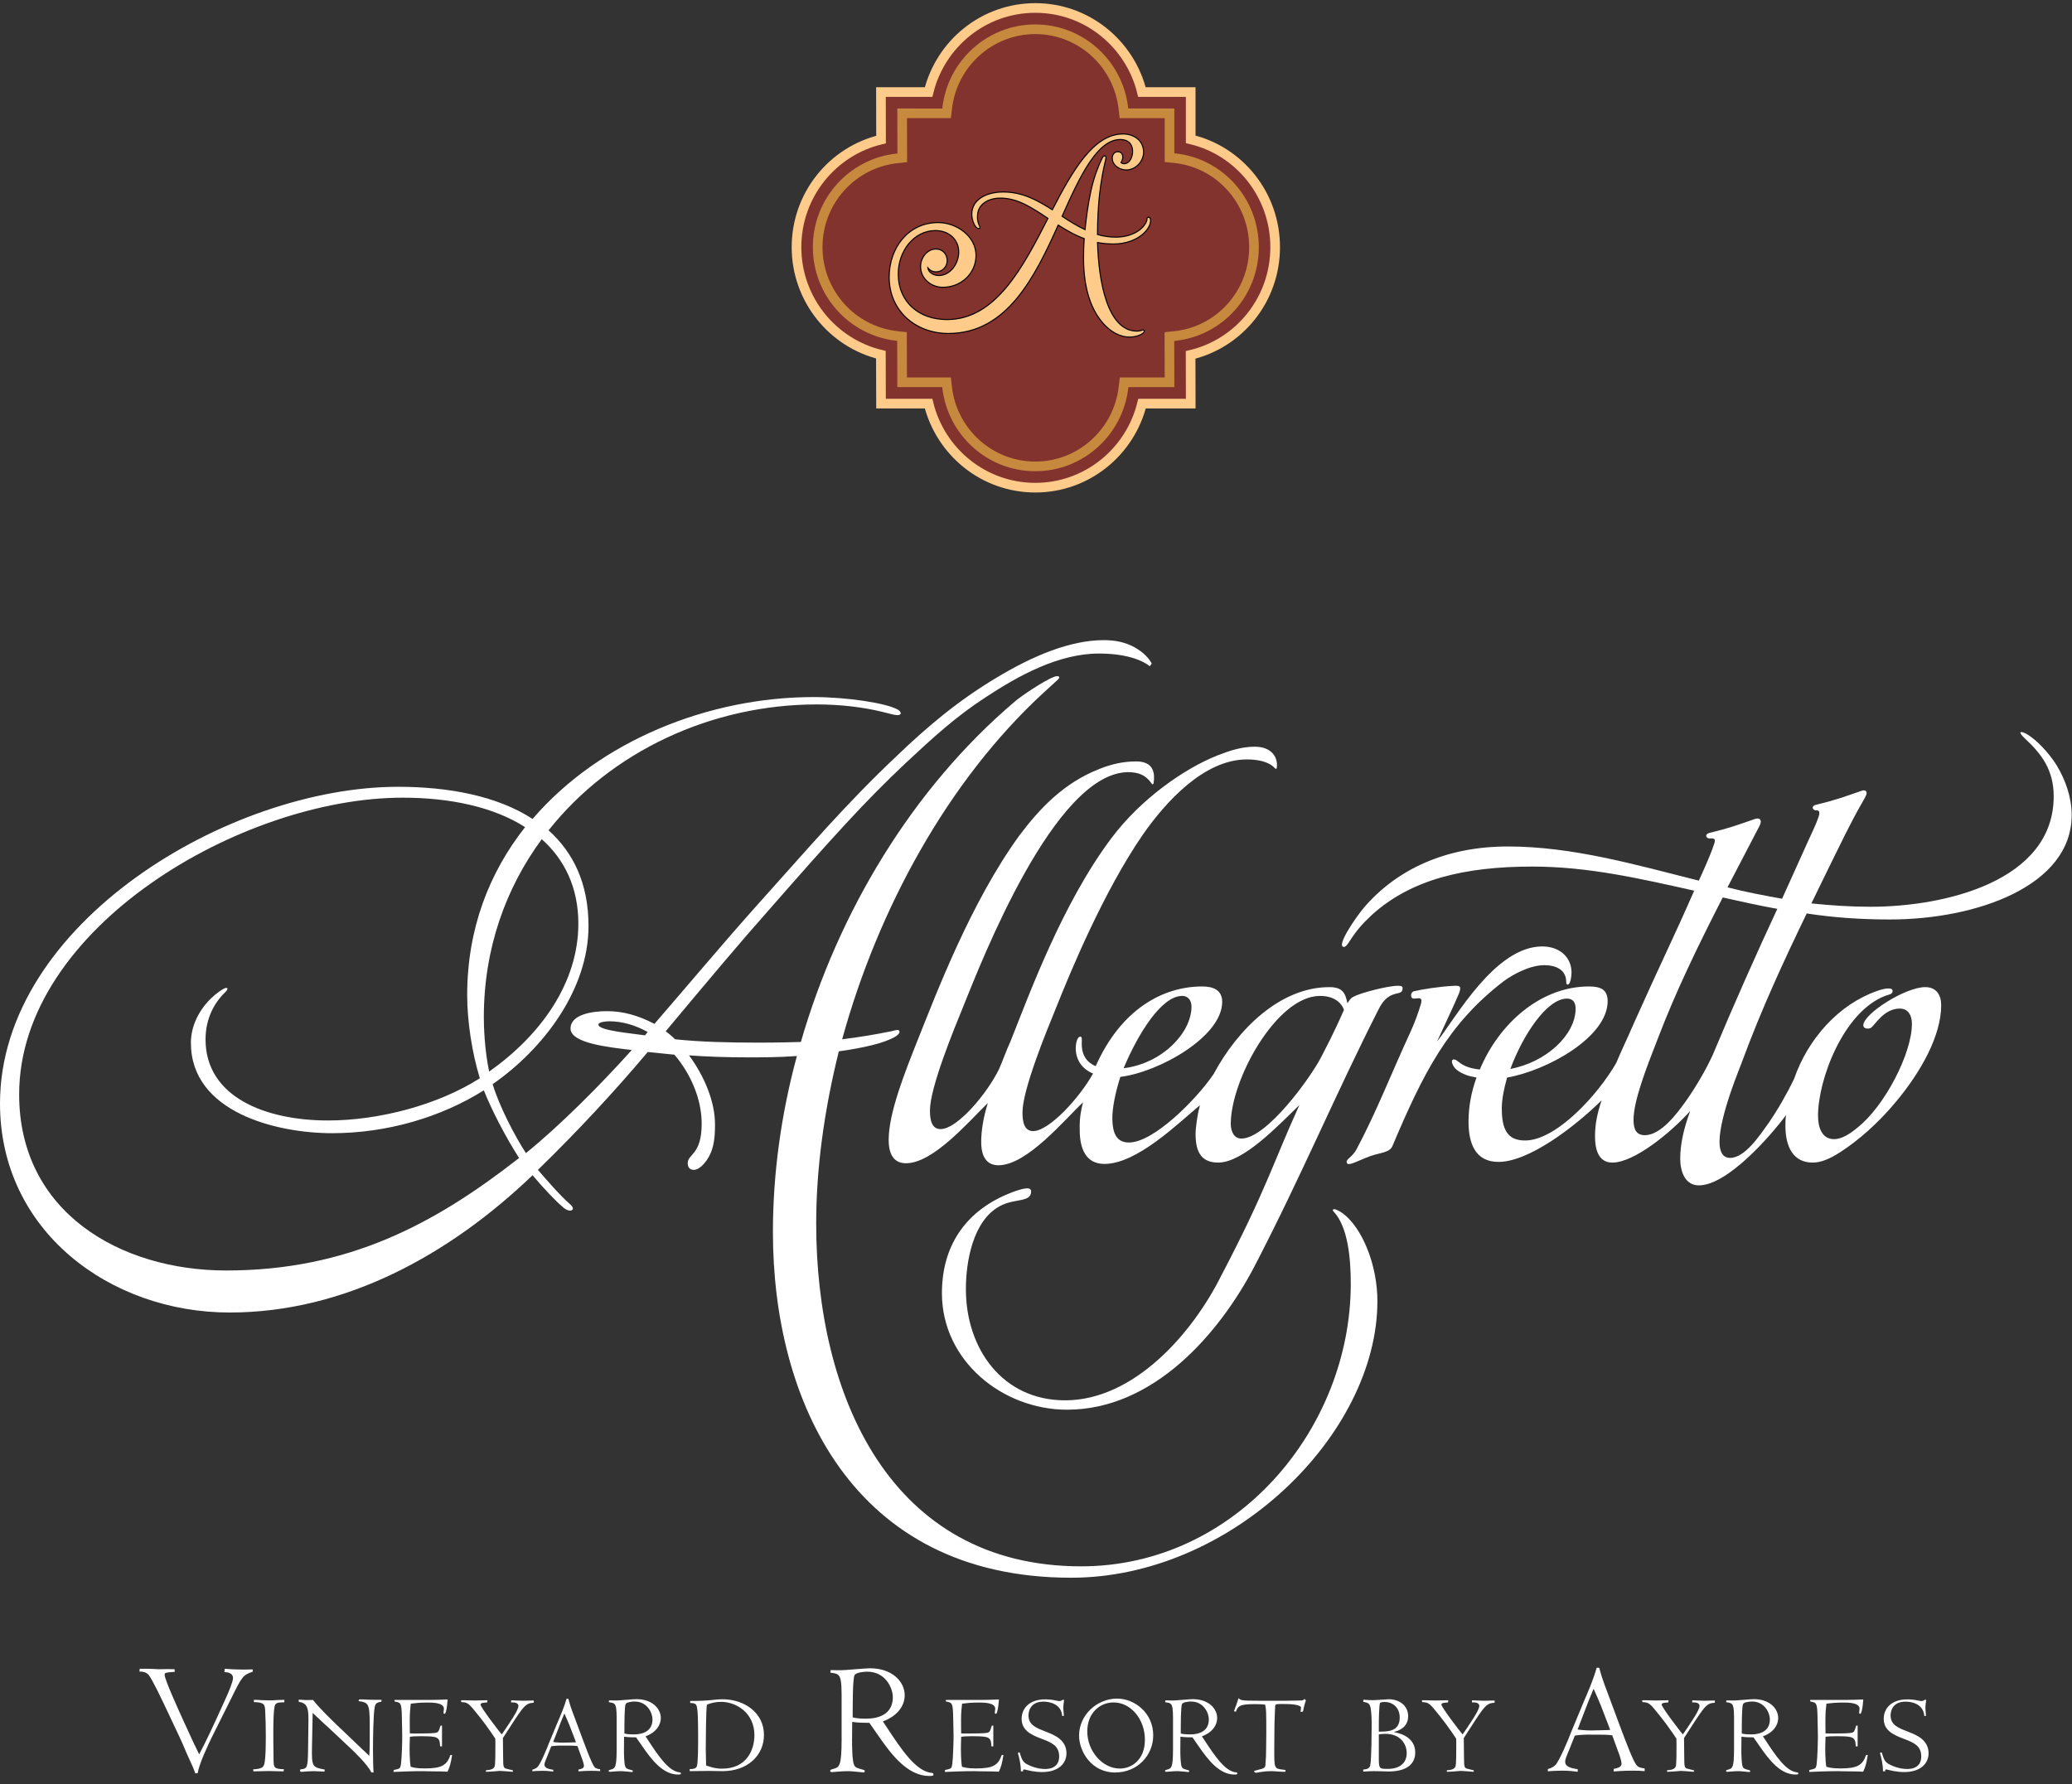 <?xml version="1.0" encoding="UTF-8"?>
<svg width="209px" height="180px" viewBox="0 0 209 180" version="1.1" xmlns="http://www.w3.org/2000/svg" xmlns:xlink="http://www.w3.org/1999/xlink">
    <rect x="0" y="0" width="209" height="180" fill="#333333" stroke="none"/>
    <!-- Generator: Sketch 55 (78076) - https://sketchapp.com -->
    <title>full logo</title>
    <desc>Created with Sketch.</desc>
    <g id="Symbols" stroke="none" stroke-width="1" fill="none" fill-rule="evenodd">
        <g id="Blocks/Home/MVS" transform="translate(-16, -18)">
            <g id="MVS">
                <g id="full-logo" transform="translate(16, 18)">
                    <g id="Brand/fullLogo-White" transform="translate(0, 0.5)">
                        <g id="fullLogo">
                            <path d="M128.624,24.438 C128.624,29.718 125,34.148 120.096,35.303 L120.107,40.22 L115.195,40.22 C114.001,45.084 109.639,48.702 104.431,48.702 C99.223,48.702 94.855,45.09 93.664,40.22 L88.868,40.22 L88.853,35.287 C83.982,34.112 80.343,29.705 80.343,24.438 C80.343,19.162 83.98,14.744 88.87,13.581 L88.861,8.786 L93.668,8.789 C94.858,3.918 99.221,0.305 104.431,0.305 C109.64,0.305 113.992,3.924 115.185,8.787 L120.104,8.787 L120.104,13.559 C125.011,14.715 128.624,19.162 128.624,24.438" id="Fill-1" fill="#83332E"></path>
                            <path d="M128.624,24.438 C128.624,29.718 125,34.148 120.096,35.303 L120.107,40.22 L115.195,40.22 C114.001,45.084 109.639,48.702 104.431,48.702 C99.223,48.702 94.855,45.09 93.664,40.22 L88.868,40.22 L88.853,35.287 C83.982,34.112 80.343,29.705 80.343,24.438 C80.343,19.162 83.98,14.744 88.87,13.581 L88.861,8.786 L93.668,8.789 C94.858,3.918 99.221,0.305 104.431,0.305 C109.64,0.305 113.992,3.924 115.185,8.787 L120.104,8.787 L120.104,13.559 C125.011,14.715 128.624,19.162 128.624,24.438 Z" id="Stroke-3" stroke="#FECB8B" stroke-width="0.973"></path>
                            <path d="M117.968,10.935 L117.968,15.406 L118.507,15.462 C123.009,15.931 126.489,19.775 126.489,24.438 C126.489,29.098 122.999,32.93 118.497,33.4 L117.957,33.456 L117.967,38.072 L113.385,38.072 L113.322,38.604 C112.797,43.077 109.015,46.555 104.431,46.555 C99.843,46.555 96.06,43.081 95.539,38.605 L95.477,38.072 L90.997,38.072 L90.983,33.451 L90.451,33.392 C85.975,32.893 82.478,29.072 82.478,24.438 C82.478,19.789 85.978,15.962 90.471,15.48 L91.009,15.422 L90.999,10.935 L95.482,10.937 L95.543,10.404 C96.063,5.927 99.842,2.452 104.431,2.452 C109.014,2.452 112.785,5.929 113.311,10.402 L113.373,10.935 L117.968,10.935 Z" id="Stroke-7" stroke="#C7893E" stroke-width="0.973"></path>
                            <path d="M112.317,24.063 C113.474,24.063 114.719,23.699 115.543,22.782 C115.79,22.505 116.007,22.112 116.007,21.719 C116.007,21.646 115.992,21.471 115.833,21.471 C115.761,21.471 115.747,21.53 115.747,21.573 C115.761,21.821 115.602,22.083 115.428,22.301 C114.806,23.102 113.649,23.48 112.577,23.48 C111.883,23.48 111.246,23.379 110.652,23.204 L110.652,23.161 C110.652,20.248 110.913,17.918 111.477,15.574 C111.492,15.516 111.506,15.457 111.506,15.399 C111.506,15.341 111.492,15.283 111.42,15.283 C111.362,15.283 111.304,15.312 111.231,15.457 C110.884,16.156 110.421,17.292 110.117,18.661 C109.827,19.928 109.625,21.369 109.495,22.752 C108.641,22.359 107.845,21.864 107.064,21.34 C108.916,17.176 110.652,13.521 113.012,13.521 C113.822,13.521 114.3,14.001 114.3,14.773 C114.3,15.341 114.01,16.069 113.373,16.069 C113.098,16.069 113.012,15.895 113.012,15.895 C113.012,15.895 113.199,15.618 113.199,15.37 C113.199,15.079 113.055,14.861 112.751,14.861 C112.418,14.861 112.245,15.152 112.245,15.443 C112.245,16.156 112.968,16.593 113.604,16.593 C114.516,16.593 115.298,15.749 115.298,14.861 C115.298,13.71 114.357,13.07 113.272,13.07 C110.362,13.07 108.25,16.695 106.166,20.743 C104.676,19.782 103.142,18.923 101.203,18.923 C99.611,18.923 98.077,19.607 98.077,21.107 C98.077,21.399 98.135,21.719 98.295,22.068 C98.41,22.316 98.583,22.505 98.714,22.505 C98.787,22.505 98.829,22.476 98.772,22.359 C98.699,22.199 98.54,21.908 98.54,21.413 C98.54,21.064 98.598,20.772 98.728,20.511 C99.119,19.768 99.987,19.433 100.913,19.433 C102.679,19.433 104.169,20.438 105.776,21.515 C103.229,26.48 100.493,31.795 95.515,31.795 C92.679,31.795 90.552,30.019 90.552,27.121 C90.552,24.879 92.086,22.709 94.372,22.709 C95.675,22.709 96.76,23.568 96.76,24.937 C96.76,26.087 95.921,27.354 94.676,27.354 C94.126,27.354 93.489,26.99 93.533,26.349 C93.75,26.684 94.039,26.874 94.416,26.874 C95.038,26.874 95.487,26.378 95.487,25.796 C95.487,25.155 95.038,24.675 94.416,24.675 C93.533,24.675 92.911,25.563 92.911,26.378 C92.911,27.601 93.967,28.432 95.11,28.432 C96.876,28.432 98.395,27.092 98.395,25.272 C98.395,23.35 96.441,22.01 94.633,22.01 C91.623,22.01 89.742,24.573 89.742,27.456 C89.742,30.834 92.39,33.091 95.66,33.091 C101.564,33.091 104.357,27.383 106.716,22.127 C107.556,22.665 108.438,23.175 109.423,23.539 C109.365,24.253 109.35,24.937 109.35,25.563 C109.35,28.548 110.088,30.47 110.971,31.664 C111.984,33.033 113.112,33.455 113.923,33.455 C114.763,33.455 115.37,33.091 115.37,32.902 C115.37,32.858 115.327,32.843 115.298,32.843 C115.225,32.843 115.081,32.96 114.676,32.96 C111.68,32.96 110.754,27.965 110.652,23.903 C111.174,24.005 111.723,24.063 112.317,24.063 Z" id="Stroke-9" stroke="#050000" stroke-width="0.216"></path>
                            <path d="M112.317,24.063 C113.474,24.063 114.719,23.699 115.543,22.782 C115.79,22.505 116.007,22.112 116.007,21.719 C116.007,21.646 115.992,21.471 115.833,21.471 C115.761,21.471 115.747,21.53 115.747,21.573 C115.761,21.821 115.602,22.083 115.428,22.301 C114.806,23.102 113.649,23.48 112.577,23.48 C111.883,23.48 111.246,23.379 110.652,23.204 L110.652,23.161 C110.652,20.248 110.913,17.918 111.477,15.574 C111.492,15.516 111.506,15.457 111.506,15.399 C111.506,15.341 111.492,15.283 111.42,15.283 C111.362,15.283 111.304,15.312 111.231,15.457 C110.884,16.156 110.421,17.292 110.117,18.661 C109.827,19.928 109.625,21.369 109.495,22.752 C108.641,22.359 107.845,21.864 107.064,21.34 C108.916,17.176 110.652,13.521 113.012,13.521 C113.822,13.521 114.3,14.001 114.3,14.773 C114.3,15.341 114.01,16.069 113.373,16.069 C113.098,16.069 113.012,15.895 113.012,15.895 C113.012,15.895 113.199,15.618 113.199,15.37 C113.199,15.079 113.055,14.861 112.751,14.861 C112.418,14.861 112.245,15.152 112.245,15.443 C112.245,16.156 112.968,16.593 113.604,16.593 C114.516,16.593 115.298,15.749 115.298,14.861 C115.298,13.71 114.357,13.07 113.272,13.07 C110.362,13.07 108.25,16.695 106.166,20.743 C104.676,19.782 103.142,18.923 101.203,18.923 C99.611,18.923 98.077,19.607 98.077,21.107 C98.077,21.399 98.135,21.719 98.295,22.068 C98.41,22.316 98.583,22.505 98.714,22.505 C98.787,22.505 98.829,22.476 98.772,22.359 C98.699,22.199 98.54,21.908 98.54,21.413 C98.54,21.064 98.598,20.772 98.728,20.511 C99.119,19.768 99.987,19.433 100.913,19.433 C102.679,19.433 104.169,20.438 105.776,21.515 C103.229,26.48 100.493,31.795 95.515,31.795 C92.679,31.795 90.552,30.019 90.552,27.121 C90.552,24.879 92.086,22.709 94.372,22.709 C95.675,22.709 96.76,23.568 96.76,24.937 C96.76,26.087 95.921,27.354 94.676,27.354 C94.126,27.354 93.489,26.99 93.533,26.349 C93.75,26.684 94.039,26.874 94.416,26.874 C95.038,26.874 95.487,26.378 95.487,25.796 C95.487,25.155 95.038,24.675 94.416,24.675 C93.533,24.675 92.911,25.563 92.911,26.378 C92.911,27.601 93.967,28.432 95.11,28.432 C96.876,28.432 98.395,27.092 98.395,25.272 C98.395,23.35 96.441,22.01 94.633,22.01 C91.623,22.01 89.742,24.573 89.742,27.456 C89.742,30.834 92.39,33.091 95.66,33.091 C101.564,33.091 104.357,27.383 106.716,22.127 C107.556,22.665 108.438,23.175 109.423,23.539 C109.365,24.253 109.35,24.937 109.35,25.563 C109.35,28.548 110.088,30.47 110.971,31.664 C111.984,33.033 113.112,33.455 113.923,33.455 C114.763,33.455 115.37,33.091 115.37,32.902 C115.37,32.858 115.327,32.843 115.298,32.843 C115.225,32.843 115.081,32.96 114.676,32.96 C111.68,32.96 110.754,27.965 110.652,23.903 C111.174,24.005 111.723,24.063 112.317,24.063" id="Fill-11" fill="#FECB8B"></path>
                            <path d="M106.705,68.071 L105.227,69.422 C95.625,78.273 88.573,91.179 84.947,104.355 C86.626,104.152 88.238,103.881 89.916,103.544 C90.454,103.408 90.655,103.341 90.722,103.544 C90.79,103.746 90.521,103.949 90.319,104.084 C89.178,104.76 87.029,105.233 84.611,105.571 C83.134,111.517 82.328,117.395 82.328,122.936 C82.328,140.3 89.782,157.53 109.055,157.53 C124.634,157.53 136.251,143.679 136.251,129.017 C136.251,126.517 135.982,123.273 134.505,121.719 C134.371,121.584 134.438,121.45 134.707,121.517 C135.848,121.922 137.057,123.409 137.863,125.368 C138.601,127.125 138.937,129.084 138.937,130.773 C138.937,144.219 124.231,158.679 108.047,158.679 C85.887,158.679 77.963,140.706 77.963,123.814 C77.963,118.004 78.769,111.99 80.381,106.044 C78.567,106.179 76.755,106.179 75.478,106.179 C73.33,106.179 71.248,106.111 69.502,105.976 C71.047,108.071 72.121,110.638 72.121,112.936 C72.121,113.476 72.121,114.49 71.853,115.368 C71.517,116.517 70.643,117.53 69.972,117.53 C69.636,117.53 69.368,117.328 69.368,116.855 C69.368,115.909 70.778,116.044 70.778,112.868 C70.778,110.436 69.704,107.868 68.025,105.909 L65.339,105.638 C61.981,109.625 58.22,113.679 54.259,117.53 C55.131,118.544 56.408,120.03 57.549,121.043 C58.153,121.584 57.482,121.922 56.81,121.314 C56.072,120.706 54.796,119.355 53.721,118.071 C45.328,126.111 34.784,131.922 23.167,131.922 C11.08,131.922 0,123.679 0,110.841 C0,92.665 23.1,78.881 40.157,78.881 C45.126,78.881 50.095,79.76 53.721,82.125 C60.504,74.219 71.517,69.828 82.059,69.828 C85.417,69.828 89.446,70.435 90.588,71.111 C90.923,71.314 90.99,71.652 90.521,71.652 C90.252,71.652 89.782,71.517 88.976,71.314 C87.029,70.841 84.745,70.571 82.395,70.571 C71.785,70.571 61.645,75.301 55.333,83.274 C57.818,85.503 59.362,88.611 59.362,92.935 C59.362,99.287 54.863,105.3 49.692,108.882 C50.364,111.111 51.908,114.084 53.05,115.841 C56.475,113.07 60.638,108.882 63.727,105.435 C61.444,105.166 57.549,104.76 57.549,103.274 C57.549,101.855 59.698,101.517 61.243,101.517 C62.787,101.517 64.331,101.922 66.011,102.801 C69.233,99.084 72.793,94.828 76.352,90.841 C81.523,85.098 85.216,80.706 90.521,75.706 C93.408,72.936 96.564,70.233 100.526,67.868 C104.22,65.639 107.98,64.085 111.337,64.085 C113.285,64.085 114.36,64.692 115.098,65.233 C115.904,65.841 116.173,66.449 116.173,66.449 L115.971,66.719 C115.971,66.719 114.628,65.436 110.867,65.436 C106.771,65.436 102.742,67.666 99.452,69.828 C96.43,71.787 94.147,73.881 91.394,76.449 C87.23,80.368 83.94,84.017 77.493,91.381 C74.673,94.557 71.382,98.476 67.152,103.544 C67.42,103.746 67.756,104.017 68.092,104.355 C70.711,104.625 73.397,104.693 76.553,104.693 C76.755,104.693 78.635,104.693 80.784,104.625 C84.544,91.584 91.998,79.084 102.339,70.301 C102.944,69.76 105.361,68.138 106.302,67.8 C106.57,67.666 107.107,67.666 106.705,68.071 M65.061,103.957 L65.33,103.619 C64.122,102.944 62.779,102.538 61.436,102.538 C61.167,102.538 60.361,102.606 60.361,102.876 C60.361,103.485 63.719,103.754 65.061,103.957 M58.338,92.682 C58.338,89.033 56.928,86.195 54.645,84.168 C51.019,89.101 48.803,95.182 48.803,102.141 C48.803,103.02 48.869,105.384 49.34,107.614 C54.511,103.965 58.338,98.695 58.338,92.682 M22.815,127.682 C35.171,127.682 43.901,122.952 52.362,116.33 C51.086,114.371 49.608,111.533 48.803,109.506 C44.505,112.209 39.066,113.83 33.492,113.83 C27.918,113.83 19.256,111.735 19.256,104.709 C19.256,102.952 20.129,101.33 21.338,100.182 C21.674,99.844 22.547,99.169 22.815,99.169 C23.083,99.169 22.883,99.438 22.748,99.574 C21.607,100.655 20.733,102.276 20.733,104.371 C20.733,110.181 26.777,112.547 33.089,112.547 C38.192,112.547 44.169,110.993 48.4,108.289 C47.594,105.654 47.124,102.479 47.124,99.911 C47.124,93.223 49.34,87.547 52.966,82.952 C49.81,80.926 45.445,79.979 40.61,79.979 C24.427,79.979 1.932,93.087 1.932,109.912 C1.932,121.803 12.138,127.682 22.815,127.682" id="Fill-13" fill="#FFFFFF"></path>
                            <path d="M128.788,76.93 C128.788,77.066 128.721,77.133 128.587,76.998 C127.982,76.322 126.841,76.12 125.766,76.12 C121.402,76.12 117.507,80.512 115.291,83.687 C111.329,89.43 107.971,97.539 106.494,101.254 C105.554,103.552 103.137,109.43 103.137,111.728 C103.137,112.606 103.271,113.619 104.211,113.619 C105.823,113.619 108.912,110.241 110.254,107.809 C109.247,107.403 108.508,106.525 108.508,105.241 C108.508,105.038 108.576,104.092 108.979,104.092 C109.18,104.092 109.113,104.43 109.113,104.836 C109.113,105.646 109.382,106.592 110.523,107.065 C113.075,101.322 117.305,99.025 121.267,99.025 C122.342,99.025 123.282,99.362 123.282,100.579 C123.282,104.092 116.903,107.673 113.008,108.147 C112.471,109.836 112.202,111.322 112.202,112.268 C112.202,114.025 112.739,114.768 113.88,114.768 C116.365,114.768 120.663,110.444 122.409,107.876 C124.827,103.349 129.124,99.093 134.093,99.093 C135.369,99.093 135.705,99.633 135.906,100.714 C136.108,100.444 136.242,100.174 136.578,100.038 C137.182,99.7 139.936,98.957 141.01,98.957 C141.144,98.957 141.48,98.957 141.48,99.16 C141.48,99.768 141.077,99.633 140.54,99.836 C139.936,100.038 139.465,100.512 139.063,101.322 C134.765,109.768 131.273,118.147 126.572,127.2 C122.946,134.159 116.298,141.727 107.636,141.727 C101.122,141.727 95.011,136.795 95.011,129.971 C95.011,124.768 97.831,121.254 102.532,119.633 C102.801,119.565 104.009,119.092 104.009,119.7 C104.009,120.849 102.331,120.376 100.853,121.187 C98.1,122.674 97.428,126.862 97.428,129.565 C97.428,135.579 101.122,140.781 107.434,140.781 C114.35,140.781 120.26,134.092 123.215,128.146 C127.713,119.565 128.452,116.727 131.071,110.984 C128.788,113.214 125.363,116.795 122.879,116.795 C121.066,116.795 120.596,115.579 120.596,113.89 C120.596,113.282 120.797,111.862 120.999,111.187 C120.999,111.119 120.999,111.052 121.066,110.984 C118.783,112.876 114.686,116.93 111.396,116.93 C109.448,116.93 108.912,115.241 108.912,113.552 C108.912,113.079 108.844,112.2 109.247,110.714 C107.434,112.403 103.607,117.065 100.719,117.065 C99.779,117.065 98.973,116.525 98.973,114.701 C98.973,113.619 99.174,112.268 99.645,110.781 C97.697,112.673 94.138,116.862 91.385,116.862 C90.445,116.862 89.639,116.322 89.639,114.497 C89.639,111.795 91.25,107.741 92.594,104.363 C94.407,99.836 97.899,90.579 102.801,83.823 C104.882,81.052 107.3,78.484 110.926,77.066 C112.135,76.592 113.277,76.322 114.62,76.322 C116.432,76.322 116.5,77.606 116.365,78.484 C116.365,78.62 116.231,78.687 116.164,78.552 C115.559,77.673 114.821,77.403 113.746,77.403 C106.359,77.539 99.04,96.389 97.16,101.052 C96.22,103.349 93.803,109.227 93.803,111.525 C93.803,112.403 93.937,113.416 94.877,113.416 C96.556,113.416 99.577,109.836 100.786,107.336 C101.189,106.39 101.525,105.444 101.927,104.565 C103.741,100.038 107.098,90.714 112.135,84.025 C115.022,80.174 119.387,77.066 122.812,75.714 C124.02,75.241 125.229,74.836 126.572,74.836 C128.386,74.836 128.923,76.052 128.788,76.93 M119.244,99.979 C117.163,99.979 114.812,103.763 113.335,107.276 C117.229,106.803 120.184,103.695 120.184,101.06 C120.184,100.52 119.915,99.979 119.244,99.979 M133.279,106.127 C134.622,103.56 135.226,102.141 135.562,101.398 C135.428,100.925 134.823,99.979 133.144,99.979 C128.779,99.979 124.146,108.425 124.146,112.884 C124.146,113.56 124.415,114.371 125.22,114.371 C127.772,114.371 132.204,108.222 133.279,106.127" id="Fill-15" fill="#FFFFFF"></path>
                            <path d="M136.828,115.46 C136.358,116.338 135.62,116.473 135.889,116.879 C136.09,117.149 137.097,116.541 138.239,116.136 C139.178,115.798 140.186,115.798 140.455,115.122 C143.544,107.825 146.028,102.825 151.669,98.501 C152.676,97.758 154.355,96.879 155.765,96.879 C156.974,96.879 157.981,97.352 157.981,98.568 C157.981,98.771 158.048,98.839 158.115,98.839 C158.451,98.839 158.518,97.825 158.518,97.623 C158.518,96.068 157.31,94.988 155.563,94.988 C150.796,94.988 146.834,102.217 144.954,104.582 C145.626,103.095 146.699,100.866 147.17,99.717 C147.438,98.974 147.305,98.906 146.431,98.974 C145.222,99.041 143.409,99.312 142.603,99.514 C142.402,99.582 142.335,99.784 142.335,99.919 C142.335,100.731 143.61,99.649 143.342,100.731 C143.074,101.676 142.671,102.757 142.201,103.771 C140.388,107.69 138.843,111.677 136.828,115.46" id="Fill-17" fill="#FFFFFF"></path>
                            <path d="M170.488,111.593 C168.54,113.756 164.849,116.795 162.633,116.795 C161.222,116.795 160.887,115.444 160.887,114.16 C160.887,113.011 161.088,111.863 161.558,110.511 C158.738,113.281 154.172,116.727 151.149,116.727 C148.799,116.727 148.128,114.835 148.128,112.674 C148.128,111.187 148.396,109.701 148.934,108.214 C148.128,108.079 147.524,107.876 146.986,107.471 C146.517,107.133 146.247,106.39 146.65,106.39 C147.121,106.39 147.255,107.2 149.27,107.403 C151.149,102.876 155.313,99.025 160.283,99.025 C161.491,99.025 162.162,99.363 162.162,100.511 C162.162,104.16 155.985,107.538 152.022,108.214 C151.687,109.363 151.485,110.444 151.485,111.322 C151.485,113.417 152.022,114.566 153.835,114.566 C156.992,114.566 161.222,109.903 163.036,106.728 C163.505,105.579 164.11,104.363 164.715,102.944 C167.736,96.187 168.609,94.565 170.892,89.362 C165.453,88.147 160.215,86.93 154.574,86.93 C147.725,86.93 142.353,88.215 138.391,91.795 C137.383,92.741 136.847,93.349 136.108,94.498 C135.84,94.903 135.705,95.038 135.57,95.038 C134.698,95.038 136.779,91.998 137.652,90.985 C140.943,87.201 145.845,84.903 152.09,84.903 C158.604,84.903 164.915,86.728 171.362,88.349 L171.967,86.998 C172.235,86.389 172.638,85.444 172.839,84.836 C172.907,84.633 172.974,84.498 172.974,84.295 C172.974,84.025 172.571,84.093 172.437,84.093 C172.235,84.093 172.101,83.957 172.101,83.822 C172.101,83.687 172.235,83.552 172.638,83.484 C174.317,83.079 175.257,82.741 177.003,82.133 C177.406,81.998 177.607,82.133 177.607,82.403 C177.607,82.674 177.339,83.079 177.205,83.35 L174.25,89.025 C176.063,89.498 177.876,89.836 179.756,90.174 L182.442,84.228 C182.71,83.62 183.181,82.674 183.382,82.065 C183.449,81.863 183.516,81.728 183.516,81.525 C183.516,81.255 183.316,81.255 183.181,81.255 C182.98,81.255 182.845,81.12 182.845,80.984 C182.845,80.849 182.98,80.714 183.382,80.646 C185.062,80.242 186.001,79.904 187.747,79.295 C188.083,79.16 188.284,79.295 188.284,79.498 C188.284,79.768 187.948,80.242 187.814,80.511 C186.605,82.606 185.532,84.903 184.457,87.065 L182.71,90.647 C184.658,90.849 186.673,90.985 188.687,90.985 C196.141,90.985 207.154,88.417 207.154,79.836 C207.154,77.2 205.945,75.579 204.267,74.025 C203.327,73.147 203.998,73.282 204.535,73.62 C205.408,74.16 206.55,75.309 207.423,76.66 C208.363,78.214 208.967,79.971 208.967,81.728 C208.967,88.89 199.364,92.268 190.635,92.268 C187.68,92.268 184.859,92.066 182.241,91.66 C179.89,96.525 177.674,101.322 175.728,106.593 C175.66,106.862 173.444,111.998 173.444,114.7 C173.444,115.714 173.78,116.322 174.518,116.322 C175.996,116.322 177.473,114.093 178.346,112.876 C179.287,111.525 180.294,109.768 180.965,108.349 C182.375,104.295 185.464,100.849 189.291,99.498 C189.628,99.363 190.165,99.227 190.433,99.227 C190.769,99.227 190.903,99.295 190.903,99.498 C190.903,99.836 190.501,99.836 190.165,99.971 C185.934,101.593 183.382,108.416 183.382,112.065 C183.382,113.146 183.719,114.43 184.994,114.43 C185.733,114.43 186.539,113.957 187.344,113.281 C190.098,111.12 192.851,105.782 192.851,102.809 C192.851,101.66 192.246,101.255 191.642,101.255 C189.964,101.255 189.09,103.011 188.687,103.214 C188.419,103.349 187.948,103.282 187.948,102.944 C187.948,101.795 192.179,99.092 194.194,99.092 C195.335,99.092 195.805,99.903 195.805,100.917 C195.805,104.025 193.723,107.674 191.307,110.579 C189.494,112.808 187.344,114.633 185.666,115.714 C184.524,116.457 183.651,116.795 182.845,116.795 C180.898,116.795 180.092,115.241 180.092,113.079 C180.092,112.741 180.092,112.403 180.159,111.998 C178.614,114.093 174.25,119.093 171.362,119.093 C169.953,119.093 169.482,117.673 169.482,116.39 C169.482,114.971 169.816,113.418 170.488,111.593 M158.058,100.249 C156.042,100.249 153.626,103.898 152.349,107.344 C155.976,106.668 158.93,103.898 158.93,101.263 C158.93,100.722 158.729,100.249 158.058,100.249 M172.763,105.925 C174.912,100.79 177.195,95.655 179.277,91.196 C177.396,90.858 175.583,90.452 173.77,90.046 C171.286,94.911 169.07,99.438 167.19,104.371 C166.048,107.276 164.772,110.587 164.772,112.479 C164.772,113.425 165.041,114.032 165.914,114.032 C167.526,114.032 169.137,111.871 170.01,110.655 C171.018,109.236 172.092,107.411 172.763,105.925" id="Fill-19" fill="#FFFFFF"></path>
                            <path d="M22.824,170.732 C23.034,170.259 23.504,169.184 23.504,168.793 C23.504,168.32 23.034,168.222 22.63,168.19 L22.678,167.864 C22.776,167.864 23.034,167.897 23.375,167.913 C23.715,167.929 24.136,167.946 24.54,167.946 C24.945,167.946 25.172,167.929 25.496,167.929 L25.496,168.158 C24.492,168.5 24.411,168.646 23.294,170.911 L21.513,174.479 C20.978,175.538 20.072,177.509 19.942,178.389 L19.699,178.422 C19.618,178.194 19.57,178.015 19.294,177.428 L18.76,176.239 C18.598,175.831 18.355,175.278 18.096,174.723 L16.768,171.905 C16.396,171.123 15.327,168.858 15.003,168.5 C14.712,168.174 14.421,168.158 14.064,168.141 L14.096,167.864 L14.744,167.864 C15.36,167.864 15.78,167.913 16.04,167.913 C16.282,167.913 16.606,167.897 16.914,167.897 L17.61,167.913 L17.626,168.174 C16.703,168.239 16.606,168.256 16.606,168.467 C16.606,168.94 17.934,171.856 18.436,172.963 L19.537,175.359 L19.764,175.815 C19.812,175.912 19.909,176.141 20.088,176.5 C20.671,175.424 21.658,173.306 21.788,173.013 L22.824,170.732 Z" id="Fill-21" fill="#FFFFFF"></path>
                            <path d="M27.571,175.184 C27.571,175.662 27.582,176.666 27.594,177.122 C27.616,177.795 27.616,177.977 28.636,178 L28.613,178.217 C28.409,178.217 27.389,178.182 27.151,178.182 C26.732,178.182 25.78,178.217 25.553,178.217 L25.542,178.011 C26.392,177.966 26.551,177.806 26.641,177.532 C26.811,177.042 26.811,175.275 26.811,174.625 C26.811,173.519 26.789,173.154 26.755,172.23 C26.732,171.466 26.676,171.249 25.61,171.227 L25.61,170.998 C25.825,170.998 26.109,171.01 26.392,171.033 C26.676,171.045 26.959,171.055 27.151,171.055 C27.321,171.055 27.638,171.045 27.956,171.021 C28.274,171.01 28.568,170.998 28.682,170.998 L28.682,171.249 C28.046,171.249 27.865,171.307 27.752,171.512 C27.571,171.865 27.571,173.678 27.571,174.192 L27.571,175.184 Z" id="Fill-23" fill="#FFFFFF"></path>
                            <path d="M33.079,173.747 C32.886,173.599 31.583,172.344 31.538,172.321 L31.47,175.731 C31.425,177.795 31.527,177.795 32.751,178.034 C32.751,178.125 32.751,178.148 32.728,178.24 C32.649,178.24 32.422,178.228 32.195,178.217 C31.969,178.205 31.742,178.193 31.652,178.193 C31.561,178.193 31.3,178.205 31.04,178.217 C30.779,178.228 30.495,178.262 30.416,178.262 C30.303,178.262 30.269,178.228 30.269,178.125 C30.269,178.045 30.291,178.011 30.416,178 C30.971,177.943 31.051,177.795 31.073,176.164 L31.107,173.507 C31.13,172.093 31.142,171.318 30.133,171.204 L30.133,170.976 C30.654,171.022 30.881,171.022 31.096,171.022 L31.572,171.01 C32.297,171.934 33.612,173.176 33.986,173.541 L37.25,176.654 C37.295,175.958 37.295,175.252 37.295,174.545 L37.295,173.473 C37.295,171.295 37.125,171.283 36.162,171.124 L36.219,170.965 C36.298,170.953 36.4,170.953 36.49,170.953 C36.592,170.953 36.966,170.976 37.239,170.987 C37.511,170.998 37.703,170.998 37.771,170.998 L38.473,170.998 L38.485,171.181 C38.02,171.249 37.873,171.375 37.805,171.682 C37.646,172.412 37.624,175.047 37.624,176.004 C37.624,176.643 37.635,177.726 37.68,178.331 L37.454,178.319 C37.08,177.51 35.641,176.153 35.153,175.696 L33.079,173.747 Z" id="Fill-25" fill="#FFFFFF"></path>
                            <path d="M44.585,175.696 L44.392,175.696 C44.358,174.716 44.154,174.67 42.341,174.67 C41.785,174.67 41.558,174.693 41.343,174.727 L41.321,175.514 C41.309,175.959 41.309,177.111 41.423,177.749 C41.638,177.806 41.91,177.92 42.862,177.92 C44.607,177.92 45.083,177.566 45.434,176.563 L45.605,176.563 C45.468,177.418 45.378,177.749 45.14,178.251 C44.924,178.228 44.313,178.216 43.757,178.216 C43.202,178.216 42.692,178.194 42.681,178.194 C41.627,178.194 40.414,178.239 39.7,178.274 L39.712,178.08 C40.357,177.943 40.38,177.931 40.448,177.464 C40.528,176.906 40.584,174.967 40.572,174.59 L40.539,172.823 C40.505,171.295 40.459,171.295 39.791,171.158 L39.802,171.01 L43.349,171.01 C43.734,171.01 44.55,170.987 45.151,170.964 C45.095,171.751 45.015,172.218 44.879,172.412 L44.732,172.367 C44.732,172.253 44.777,171.956 44.777,171.9 C44.777,171.283 43.655,171.273 43.134,171.273 C42.375,171.273 41.876,171.329 41.434,171.386 C41.389,171.797 41.332,172.275 41.332,172.937 C41.332,173.416 41.332,174.192 41.343,174.385 C41.479,174.396 41.797,174.396 42.159,174.396 C42.737,174.396 43.44,174.385 43.768,174.351 C44.177,174.305 44.233,174.305 44.437,173.598 L44.585,173.598 L44.585,175.696 Z" id="Fill-27" fill="#FFFFFF"></path>
                            <path d="M51.522,173.131 C51.76,172.777 52.292,171.934 52.292,171.626 C52.292,171.238 51.771,171.249 51.545,171.261 L51.567,171.044 L52.032,171.067 C52.145,171.067 52.655,171.09 52.757,171.09 C52.916,171.09 53.675,171.067 53.845,171.067 L53.834,171.295 C53.154,171.329 52.938,171.466 51.918,173.017 C51.522,173.632 51.125,174.248 50.728,174.853 L50.751,176.883 C50.762,177.76 50.762,177.886 51.148,177.966 C51.352,178.011 51.612,178.079 51.737,178.114 L51.726,178.262 C51.284,178.239 50.785,178.171 50.366,178.171 C50.162,178.171 49.878,178.228 49.697,178.228 C49.414,178.239 49.176,178.262 49.017,178.262 L49.017,178.102 C49.278,178.091 49.618,178.057 49.787,177.875 C49.935,177.738 49.969,177.704 49.969,175.594 C49.969,175.297 49.969,175.035 49.958,174.91 L49.504,174.237 C49.108,173.666 48.632,173.028 48.371,172.709 C47.261,171.318 47.215,171.261 46.535,171.227 L46.501,171.044 L47.045,171.044 C47.159,171.044 47.737,171.067 47.861,171.067 C48.178,171.067 48.53,171.044 48.904,171.044 L49.164,171.044 L49.142,171.261 C48.722,171.295 48.473,171.307 48.473,171.477 C48.473,171.751 50.332,174.168 50.603,174.488 C50.705,174.351 50.751,174.294 51.102,173.77 L51.522,173.131 Z" id="Fill-29" fill="#FFFFFF"></path>
                            <path d="M55.966,174.819 C55.852,175.126 55.841,175.16 55.796,175.252 C56.215,175.321 56.748,175.321 56.759,175.321 L57.269,175.309 C57.371,175.309 57.915,175.297 58.096,175.286 C58.051,175.16 57.904,174.727 57.847,174.613 L57.45,173.587 C57.382,173.394 57.019,172.572 56.929,172.378 C56.804,172.664 56.646,173.074 56.589,173.2 L55.966,174.819 Z M58.867,175.218 C59.218,176.141 59.683,177.395 59.944,177.749 C60.068,177.932 60.306,177.977 60.533,178 L60.533,178.194 C60.306,178.171 60.125,178.16 59.66,178.16 C58.992,178.16 58.527,178.205 58.346,178.217 L58.346,178.034 C58.583,177.988 58.901,177.92 58.901,177.67 C58.901,177.441 58.697,176.883 58.652,176.78 L58.244,175.662 C57.926,175.617 57.518,175.617 57.201,175.617 L56.759,175.617 C56.419,175.605 55.92,175.628 55.603,175.685 L55.195,176.711 C54.98,177.225 54.923,177.373 54.923,177.521 C54.923,177.749 55.025,177.943 55.807,178.057 L55.807,178.24 C55.535,178.205 55.252,178.16 54.708,178.16 C54.311,178.16 53.971,178.182 53.699,178.205 L53.699,178.045 C54.017,177.966 54.187,177.806 54.209,177.783 C54.481,177.555 55.161,175.936 55.331,175.468 L56.215,173.336 C56.544,172.572 56.918,171.717 57.144,170.896 L57.326,170.896 C57.495,171.523 57.586,171.763 57.7,172.082 L58.867,175.218 Z" id="Fill-31" fill="#FFFFFF"></path>
                            <path d="M64.014,171.17 C63.776,171.17 63.187,171.227 63.107,171.432 C62.983,171.706 62.983,173.416 62.983,174.396 C63.119,174.431 63.356,174.488 63.878,174.488 C64.252,174.488 65.816,174.488 65.816,172.971 C65.816,172.321 65.295,171.17 64.014,171.17 L64.014,171.17 Z M64.161,174.784 C63.73,174.784 63.356,174.773 62.949,174.716 L62.938,176.05 C62.938,176.426 62.949,177.442 63.073,177.738 C63.164,177.932 63.21,177.954 63.708,178.091 C63.81,178.125 63.832,178.125 63.832,178.171 C63.832,178.216 63.821,178.285 63.753,178.285 C63.708,178.285 63.515,178.262 63.289,178.24 C63.051,178.216 62.802,178.194 62.711,178.194 C62.45,178.194 62.178,178.205 61.963,178.228 C61.736,178.24 61.566,178.262 61.51,178.262 C61.441,178.262 61.396,178.24 61.396,178.182 C61.396,178.103 61.419,178.091 61.623,178.034 C62.065,177.909 62.19,177.795 62.201,176.016 L62.201,173.553 C62.213,171.352 62.167,171.341 61.408,171.238 C61.419,171.147 61.419,171.112 61.43,171.055 C61.725,171.067 61.974,171.067 62.178,171.067 C62.461,171.067 63.878,170.93 64.196,170.93 C65.805,170.93 66.654,171.9 66.654,172.835 C66.654,173.541 66.19,174.283 65.114,174.682 L65.363,175.058 C66.405,176.643 67.459,178.24 68.581,178.319 C68.649,178.33 68.683,178.354 68.683,178.433 C68.683,178.49 68.683,178.536 68.4,178.536 C66.881,178.536 65.759,177.087 64.796,175.696 L64.161,174.784 Z" id="Fill-33" fill="#FFFFFF"></path>
                            <path d="M72.742,171.204 C72.267,171.204 71.733,171.295 71.303,171.489 C71.213,171.968 71.19,175.16 71.19,176.016 C71.19,176.244 71.224,177.373 71.224,177.624 C71.813,177.817 72.153,177.943 72.833,177.943 C75.269,177.943 76.097,176.119 76.097,174.556 C76.097,172.333 74.284,171.204 72.742,171.204 M72.879,178.194 C72.652,178.194 71.711,178.171 71.518,178.171 C71.213,178.171 69.852,178.194 69.569,178.194 L69.569,177.988 C69.909,177.988 70.181,177.943 70.283,177.726 C70.419,177.418 70.419,175.491 70.419,174.955 C70.419,173.028 70.397,171.797 70.226,171.511 C70.136,171.375 69.909,171.307 69.626,171.318 L69.615,171.113 C70.442,171.113 71.28,171.089 72.107,170.987 C72.402,170.953 72.573,170.942 72.89,170.942 C75.066,170.942 77.06,172.287 77.06,174.545 C77.06,176.597 75.417,178.194 72.879,178.194" id="Fill-35" fill="#FFFFFF"></path>
                            <path d="M87.484,168.158 C87.144,168.158 86.302,168.239 86.188,168.533 C86.01,168.924 86.01,171.367 86.01,172.768 C86.205,172.817 86.544,172.899 87.289,172.899 C87.824,172.899 90.058,172.899 90.058,170.731 C90.058,169.803 89.314,168.158 87.484,168.158 L87.484,168.158 Z M87.694,173.322 C87.079,173.322 86.544,173.306 85.961,173.225 L85.945,175.131 C85.945,175.668 85.961,177.118 86.139,177.542 C86.269,177.819 86.334,177.851 87.046,178.047 C87.192,178.096 87.224,178.096 87.224,178.161 C87.224,178.226 87.209,178.324 87.111,178.324 C87.046,178.324 86.771,178.291 86.447,178.259 C86.108,178.226 85.751,178.194 85.621,178.194 C85.249,178.194 84.86,178.211 84.553,178.242 C84.229,178.259 83.986,178.291 83.905,178.291 C83.808,178.291 83.743,178.259 83.743,178.177 C83.743,178.063 83.776,178.047 84.067,177.966 C84.698,177.787 84.877,177.623 84.893,175.082 L84.893,171.562 C84.909,168.418 84.844,168.402 83.759,168.255 C83.776,168.125 83.776,168.076 83.792,167.994 C84.213,168.011 84.569,168.011 84.86,168.011 C85.265,168.011 87.289,167.815 87.743,167.815 C90.042,167.815 91.256,169.2 91.256,170.537 C91.256,171.546 90.592,172.605 89.054,173.176 L89.411,173.714 C90.9,175.978 92.406,178.259 94.009,178.373 C94.106,178.39 94.155,178.421 94.155,178.536 C94.155,178.617 94.155,178.682 93.75,178.682 C91.58,178.682 89.977,176.613 88.601,174.626 L87.694,173.322 Z" id="Fill-37" fill="#FFFFFF"></path>
                            <path d="M100.194,175.696 L100.001,175.696 C99.968,174.716 99.764,174.67 97.95,174.67 C97.395,174.67 97.169,174.693 96.953,174.727 L96.93,175.514 C96.919,175.959 96.919,177.111 97.032,177.749 C97.248,177.806 97.52,177.92 98.472,177.92 C100.217,177.92 100.693,177.566 101.044,176.563 L101.214,176.563 C101.078,177.418 100.987,177.749 100.75,178.251 C100.534,178.228 99.922,178.216 99.367,178.216 C98.811,178.216 98.302,178.194 98.29,178.194 C97.236,178.194 96.024,178.239 95.31,178.274 L95.321,178.08 C95.967,177.943 95.99,177.931 96.058,177.464 C96.137,176.906 96.194,174.967 96.183,174.59 L96.148,172.823 C96.114,171.295 96.069,171.295 95.4,171.158 L95.412,171.01 L98.959,171.01 C99.344,171.01 100.16,170.987 100.761,170.964 C100.704,171.751 100.624,172.218 100.489,172.412 L100.341,172.367 C100.341,172.253 100.387,171.956 100.387,171.9 C100.387,171.283 99.265,171.273 98.743,171.273 C97.985,171.273 97.486,171.329 97.044,171.386 C96.998,171.797 96.941,172.275 96.941,172.937 C96.941,173.416 96.941,174.192 96.953,174.385 C97.089,174.396 97.407,174.396 97.769,174.396 C98.347,174.396 99.05,174.385 99.378,174.351 C99.787,174.305 99.843,174.305 100.047,173.598 L100.194,173.598 L100.194,175.696 Z" id="Fill-39" fill="#FFFFFF"></path>
                            <path d="M107.143,172.629 C107.052,171.386 105.828,171.181 105.25,171.181 C103.799,171.181 103.743,172.356 103.743,172.572 C103.743,173.541 104.536,173.838 105.443,174.191 C106.327,174.533 107.573,175.013 107.573,176.392 C107.573,177.418 106.768,178.285 105.114,178.285 C104.979,178.285 104.332,178.285 103.494,178.057 C103.392,178.034 103.346,178.022 103.312,178.022 C103.165,178.022 103.188,178.148 103.199,178.216 L102.973,178.205 C102.983,177.578 102.813,176.837 102.667,176.346 C102.746,176.323 102.769,176.313 102.848,176.301 C103.063,176.985 103.142,177.248 103.573,177.487 C103.89,177.658 104.592,177.977 105.42,177.977 C105.647,177.977 106.837,177.977 106.837,176.711 C106.837,175.605 106.032,175.297 105.046,174.921 C103.913,174.499 103.052,174.031 103.052,172.914 C103.052,171.865 103.822,170.953 105.42,170.953 C105.624,170.953 105.998,170.953 106.565,171.078 C106.792,171.124 106.814,171.124 106.848,171.124 C106.996,171.124 107.108,171.055 107.222,170.987 C107.256,170.987 107.301,170.999 107.335,171.01 C107.301,171.249 107.245,171.603 107.256,171.888 C107.267,172.082 107.312,172.504 107.312,172.617 L107.143,172.629 Z" id="Fill-41" fill="#FFFFFF"></path>
                            <path d="M112.958,177.932 C114.137,177.932 115.485,177.065 115.485,175.024 C115.485,172.937 114.058,171.261 112.323,171.261 C110.952,171.261 109.672,172.321 109.672,174.18 C109.672,176.175 111.202,177.932 112.958,177.932 M112.675,170.874 C114.454,170.874 116.324,172.321 116.324,174.579 C116.324,176.597 114.737,178.331 112.482,178.331 C110.103,178.331 108.845,176.221 108.845,174.602 C108.845,172.526 110.658,170.874 112.675,170.874" id="Fill-43" fill="#FFFFFF"></path>
                            <path d="M120.134,171.17 C119.896,171.17 119.307,171.227 119.228,171.432 C119.103,171.706 119.103,173.416 119.103,174.396 C119.239,174.431 119.477,174.488 119.998,174.488 C120.372,174.488 121.935,174.488 121.935,172.971 C121.935,172.321 121.415,171.17 120.134,171.17 L120.134,171.17 Z M120.281,174.784 C119.851,174.784 119.477,174.773 119.068,174.716 L119.058,176.05 C119.058,176.426 119.068,177.442 119.194,177.738 C119.284,177.932 119.329,177.954 119.828,178.091 C119.93,178.125 119.953,178.125 119.953,178.171 C119.953,178.216 119.941,178.285 119.873,178.285 C119.828,178.285 119.635,178.262 119.409,178.24 C119.17,178.216 118.922,178.194 118.831,178.194 C118.57,178.194 118.298,178.205 118.083,178.228 C117.856,178.24 117.686,178.262 117.63,178.262 C117.561,178.262 117.517,178.24 117.517,178.182 C117.517,178.103 117.539,178.091 117.743,178.034 C118.185,177.909 118.309,177.795 118.321,176.016 L118.321,173.553 C118.333,171.352 118.287,171.341 117.528,171.238 C117.539,171.147 117.539,171.112 117.55,171.055 C117.845,171.067 118.094,171.067 118.298,171.067 C118.581,171.067 119.998,170.93 120.316,170.93 C121.925,170.93 122.775,171.9 122.775,172.835 C122.775,173.541 122.31,174.283 121.234,174.682 L121.483,175.058 C122.526,176.643 123.579,178.24 124.702,178.319 C124.769,178.33 124.803,178.354 124.803,178.433 C124.803,178.49 124.803,178.536 124.52,178.536 C123.001,178.536 121.879,177.087 120.916,175.696 L120.281,174.784 Z" id="Fill-45" fill="#FFFFFF"></path>
                            <path d="M124.465,172.15 C124.68,171.591 124.737,171.42 124.93,170.828 C125.054,170.942 125.111,171.01 125.371,171.044 C125.632,171.079 126.085,171.09 126.981,171.09 L129.78,171.09 C129.984,171.09 130.925,171.067 131.106,171.067 C131.446,171.067 131.48,171.021 131.582,170.908 C131.638,170.987 131.661,170.999 131.73,171.044 C131.605,171.375 131.468,171.934 131.424,172.185 L131.185,172.218 C131.219,172.002 131.219,171.934 131.231,171.717 C131.061,171.58 130.766,171.42 129.474,171.42 C128.703,171.42 128.635,171.42 128.625,171.638 C128.613,172.013 128.579,172.561 128.556,173.359 C128.545,173.792 128.533,175.639 128.533,176.016 C128.533,177.931 128.533,177.931 129.418,178.045 C129.644,178.068 129.666,178.068 129.666,178.113 C129.666,178.125 129.666,178.228 129.655,178.251 C129.576,178.262 129.508,178.262 129.44,178.262 C129.36,178.262 129.112,178.239 128.851,178.228 C128.601,178.205 128.352,178.194 128.25,178.194 C128.012,178.194 127.718,178.194 127.071,178.296 C126.788,178.343 126.754,178.353 126.686,178.353 C126.561,178.353 126.539,178.296 126.494,178.171 C126.596,178.137 126.653,178.125 126.834,178.08 C127.615,177.898 127.649,177.829 127.649,177.407 C127.649,177.373 127.683,176.871 127.695,176.78 C127.695,176.654 127.729,175.549 127.729,174.42 C127.729,172.378 127.729,171.831 127.593,171.477 C127.355,171.455 127.071,171.432 126.551,171.432 C124.975,171.432 124.884,171.648 124.658,172.196 L124.465,172.15 Z" id="Fill-47" fill="#FFFFFF"></path>
                            <path d="M139.081,174.214 C139.195,174.202 139.228,174.202 139.353,174.202 C140.01,174.192 141.189,174.169 141.189,172.789 C141.189,171.763 140.464,171.215 139.682,171.215 C139.557,171.215 139.285,171.227 139.217,171.306 C139.093,171.41 139.081,173.176 139.081,173.53 L139.081,174.214 Z M139.081,176.654 C139.081,177.966 139.069,177.966 140.033,177.966 C140.792,177.966 141.892,177.658 141.892,176.369 C141.892,175.503 141.302,174.431 139.738,174.431 C139.692,174.431 139.307,174.442 139.081,174.476 L139.081,176.654 Z M138.356,173.29 C138.356,172.652 138.31,171.797 138.163,171.535 C138.038,171.295 137.789,171.249 137.516,171.204 L137.516,170.987 C137.676,170.998 137.857,171.01 138.038,171.021 C138.219,171.021 138.412,171.033 138.56,171.033 C138.684,171.033 139.001,171.01 139.33,170.987 C139.648,170.965 139.976,170.941 140.079,170.941 C141.132,170.941 142.039,171.557 142.039,172.663 C142.039,173.382 141.631,173.974 140.633,174.237 L140.633,174.26 C142.322,174.579 142.753,175.525 142.753,176.301 C142.753,178.228 140.531,178.228 140.021,178.228 C139.908,178.228 139.602,178.217 139.296,178.205 C139.001,178.205 138.696,178.193 138.594,178.193 C138.242,178.193 138.073,178.205 137.506,178.24 L137.506,178.035 C137.834,178 138.152,177.954 138.219,177.59 C138.344,176.996 138.356,174.02 138.356,173.837 L138.356,173.29 Z" id="Fill-49" fill="#FFFFFF"></path>
                            <path d="M148.443,173.131 C148.681,172.777 149.213,171.934 149.213,171.626 C149.213,171.238 148.692,171.249 148.466,171.261 L148.488,171.044 L148.953,171.067 C149.067,171.067 149.576,171.09 149.678,171.09 C149.837,171.09 150.596,171.067 150.766,171.067 L150.755,171.295 C150.075,171.329 149.86,171.466 148.84,173.017 C148.443,173.632 148.047,174.248 147.65,174.853 L147.673,176.883 C147.684,177.76 147.684,177.886 148.069,177.966 C148.274,178.011 148.534,178.079 148.659,178.114 L148.647,178.262 C148.205,178.239 147.706,178.171 147.288,178.171 C147.083,178.171 146.8,178.228 146.618,178.228 C146.335,178.239 146.098,178.262 145.939,178.262 L145.939,178.102 C146.2,178.091 146.539,178.057 146.709,177.875 C146.857,177.738 146.891,177.704 146.891,175.594 C146.891,175.297 146.891,175.035 146.879,174.91 L146.426,174.237 C146.029,173.666 145.553,173.028 145.293,172.709 C144.182,171.318 144.136,171.261 143.457,171.227 L143.423,171.044 L143.967,171.044 C144.08,171.044 144.658,171.067 144.783,171.067 C145.1,171.067 145.451,171.044 145.825,171.044 L146.086,171.044 L146.064,171.261 C145.644,171.295 145.395,171.307 145.395,171.477 C145.395,171.751 147.253,174.168 147.525,174.488 C147.627,174.351 147.673,174.294 148.024,173.77 L148.443,173.131 Z" id="Fill-51" fill="#FFFFFF"></path>
                            <path d="M159.368,173.371 C159.207,173.811 159.19,173.86 159.125,173.99 C159.725,174.089 160.485,174.089 160.502,174.089 L161.231,174.072 C161.377,174.072 162.154,174.055 162.413,174.039 C162.348,173.86 162.137,173.241 162.056,173.078 L161.489,171.611 C161.392,171.335 160.874,170.161 160.745,169.885 C160.567,170.292 160.34,170.878 160.259,171.058 L159.368,173.371 Z M163.513,173.941 C164.015,175.261 164.679,177.053 165.052,177.558 C165.23,177.819 165.57,177.885 165.894,177.917 L165.894,178.194 C165.57,178.161 165.311,178.145 164.647,178.145 C163.691,178.145 163.028,178.21 162.769,178.226 L162.769,177.966 C163.109,177.9 163.562,177.803 163.562,177.445 C163.562,177.118 163.27,176.32 163.206,176.174 L162.623,174.577 C162.17,174.512 161.586,174.512 161.134,174.512 L160.502,174.512 C160.016,174.495 159.304,174.528 158.85,174.61 L158.267,176.076 C157.959,176.809 157.879,177.021 157.879,177.232 C157.879,177.558 158.025,177.836 159.142,177.998 L159.142,178.259 C158.753,178.21 158.348,178.145 157.571,178.145 C157.004,178.145 156.519,178.177 156.13,178.21 L156.13,177.982 C156.583,177.868 156.826,177.64 156.858,177.607 C157.247,177.281 158.219,174.968 158.461,174.299 L159.725,171.253 C160.194,170.161 160.729,168.94 161.052,167.767 L161.311,167.767 C161.555,168.663 161.684,169.005 161.846,169.461 L163.513,173.941 Z" id="Fill-53" fill="#FFFFFF"></path>
                            <path d="M170.66,173.131 C170.897,172.777 171.43,171.934 171.43,171.626 C171.43,171.238 170.908,171.249 170.682,171.261 L170.704,171.044 L171.169,171.067 C171.283,171.067 171.792,171.09 171.894,171.09 C172.053,171.09 172.812,171.067 172.982,171.067 L172.972,171.295 C172.291,171.329 172.076,171.466 171.056,173.017 C170.66,173.632 170.263,174.248 169.866,174.853 L169.889,176.883 C169.9,177.76 169.9,177.886 170.285,177.966 C170.49,178.011 170.75,178.079 170.875,178.114 L170.863,178.262 C170.421,178.239 169.922,178.171 169.504,178.171 C169.299,178.171 169.016,178.228 168.834,178.228 C168.551,178.239 168.314,178.262 168.155,178.262 L168.155,178.102 C168.416,178.091 168.755,178.057 168.925,177.875 C169.073,177.738 169.107,177.704 169.107,175.594 C169.107,175.297 169.107,175.035 169.095,174.91 L168.642,174.237 C168.245,173.666 167.77,173.028 167.509,172.709 C166.398,171.318 166.353,171.261 165.673,171.227 L165.639,171.044 L166.183,171.044 C166.296,171.044 166.874,171.067 166.999,171.067 C167.316,171.067 167.667,171.044 168.041,171.044 L168.302,171.044 L168.28,171.261 C167.86,171.295 167.611,171.307 167.611,171.477 C167.611,171.751 169.47,174.168 169.741,174.488 C169.843,174.351 169.889,174.294 170.24,173.77 L170.66,173.131 Z" id="Fill-55" fill="#FFFFFF"></path>
                            <path d="M176.724,171.17 C176.486,171.17 175.897,171.227 175.818,171.432 C175.693,171.706 175.693,173.416 175.693,174.396 C175.829,174.431 176.067,174.488 176.588,174.488 C176.962,174.488 178.526,174.488 178.526,172.971 C178.526,172.321 178.005,171.17 176.724,171.17 L176.724,171.17 Z M176.872,174.784 C176.441,174.784 176.067,174.773 175.659,174.716 L175.648,176.05 C175.648,176.426 175.659,177.442 175.784,177.738 C175.875,177.932 175.92,177.954 176.418,178.091 C176.52,178.125 176.543,178.125 176.543,178.171 C176.543,178.216 176.531,178.285 176.464,178.285 C176.418,178.285 176.225,178.262 175.999,178.24 C175.761,178.216 175.512,178.194 175.421,178.194 C175.16,178.194 174.889,178.205 174.673,178.228 C174.446,178.24 174.276,178.262 174.22,178.262 C174.152,178.262 174.106,178.24 174.106,178.182 C174.106,178.103 174.129,178.091 174.333,178.034 C174.775,177.909 174.899,177.795 174.911,176.016 L174.911,173.553 C174.923,171.352 174.877,171.341 174.118,171.238 C174.129,171.147 174.129,171.112 174.14,171.055 C174.435,171.067 174.685,171.067 174.889,171.067 C175.172,171.067 176.588,170.93 176.906,170.93 C178.515,170.93 179.365,171.9 179.365,172.835 C179.365,173.541 178.9,174.283 177.824,174.682 L178.073,175.058 C179.116,176.643 180.17,178.24 181.292,178.319 C181.359,178.33 181.393,178.354 181.393,178.433 C181.393,178.49 181.393,178.536 181.11,178.536 C179.591,178.536 178.47,177.087 177.506,175.696 L176.872,174.784 Z" id="Fill-57" fill="#FFFFFF"></path>
                            <path d="M187.379,175.696 L187.187,175.696 C187.153,174.716 186.949,174.67 185.136,174.67 C184.58,174.67 184.354,174.693 184.139,174.727 L184.116,175.514 C184.104,175.959 184.104,177.111 184.218,177.749 C184.433,177.806 184.705,177.92 185.657,177.92 C187.402,177.92 187.878,177.566 188.23,176.563 L188.4,176.563 C188.263,177.418 188.172,177.749 187.935,178.251 C187.72,178.228 187.108,178.216 186.552,178.216 C185.997,178.216 185.487,178.194 185.475,178.194 C184.422,178.194 183.209,178.239 182.495,178.274 L182.506,178.08 C183.153,177.943 183.175,177.931 183.244,177.464 C183.323,176.906 183.379,174.967 183.368,174.59 L183.334,172.823 C183.3,171.295 183.254,171.295 182.586,171.158 L182.597,171.01 L186.145,171.01 C186.53,171.01 187.345,170.987 187.946,170.964 C187.889,171.751 187.81,172.218 187.674,172.412 L187.527,172.367 C187.527,172.253 187.572,171.956 187.572,171.9 C187.572,171.283 186.451,171.273 185.929,171.273 C185.169,171.273 184.671,171.329 184.229,171.386 C184.183,171.797 184.127,172.275 184.127,172.937 C184.127,173.416 184.127,174.192 184.139,174.385 C184.275,174.396 184.592,174.396 184.955,174.396 C185.532,174.396 186.235,174.385 186.563,174.351 C186.972,174.305 187.029,174.305 187.233,173.598 L187.379,173.598 L187.379,175.696 Z" id="Fill-59" fill="#FFFFFF"></path>
                            <path d="M194.101,172.629 C194.011,171.386 192.787,171.181 192.209,171.181 C190.758,171.181 190.701,172.356 190.701,172.572 C190.701,173.541 191.495,173.838 192.402,174.191 C193.285,174.533 194.532,175.013 194.532,176.392 C194.532,177.418 193.727,178.285 192.073,178.285 C191.937,178.285 191.29,178.285 190.453,178.057 C190.351,178.034 190.305,178.022 190.271,178.022 C190.124,178.022 190.147,178.148 190.158,178.216 L189.931,178.205 C189.942,177.578 189.772,176.837 189.625,176.346 C189.704,176.323 189.727,176.313 189.806,176.301 C190.022,176.985 190.101,177.248 190.532,177.487 C190.849,177.658 191.551,177.977 192.378,177.977 C192.605,177.977 193.795,177.977 193.795,176.711 C193.795,175.605 192.991,175.297 192.005,174.921 C190.872,174.499 190.01,174.031 190.01,172.914 C190.01,171.865 190.781,170.953 192.378,170.953 C192.583,170.953 192.957,170.953 193.524,171.078 C193.751,171.124 193.773,171.124 193.807,171.124 C193.955,171.124 194.067,171.055 194.181,170.987 C194.215,170.987 194.26,170.999 194.294,171.01 C194.26,171.249 194.203,171.603 194.215,171.888 C194.226,172.082 194.271,172.504 194.271,172.617 L194.101,172.629 Z" id="Fill-61" fill="#FFFFFF"></path>
                        </g>
                    </g>
                </g>
            </g>
        </g>
    </g>
</svg>